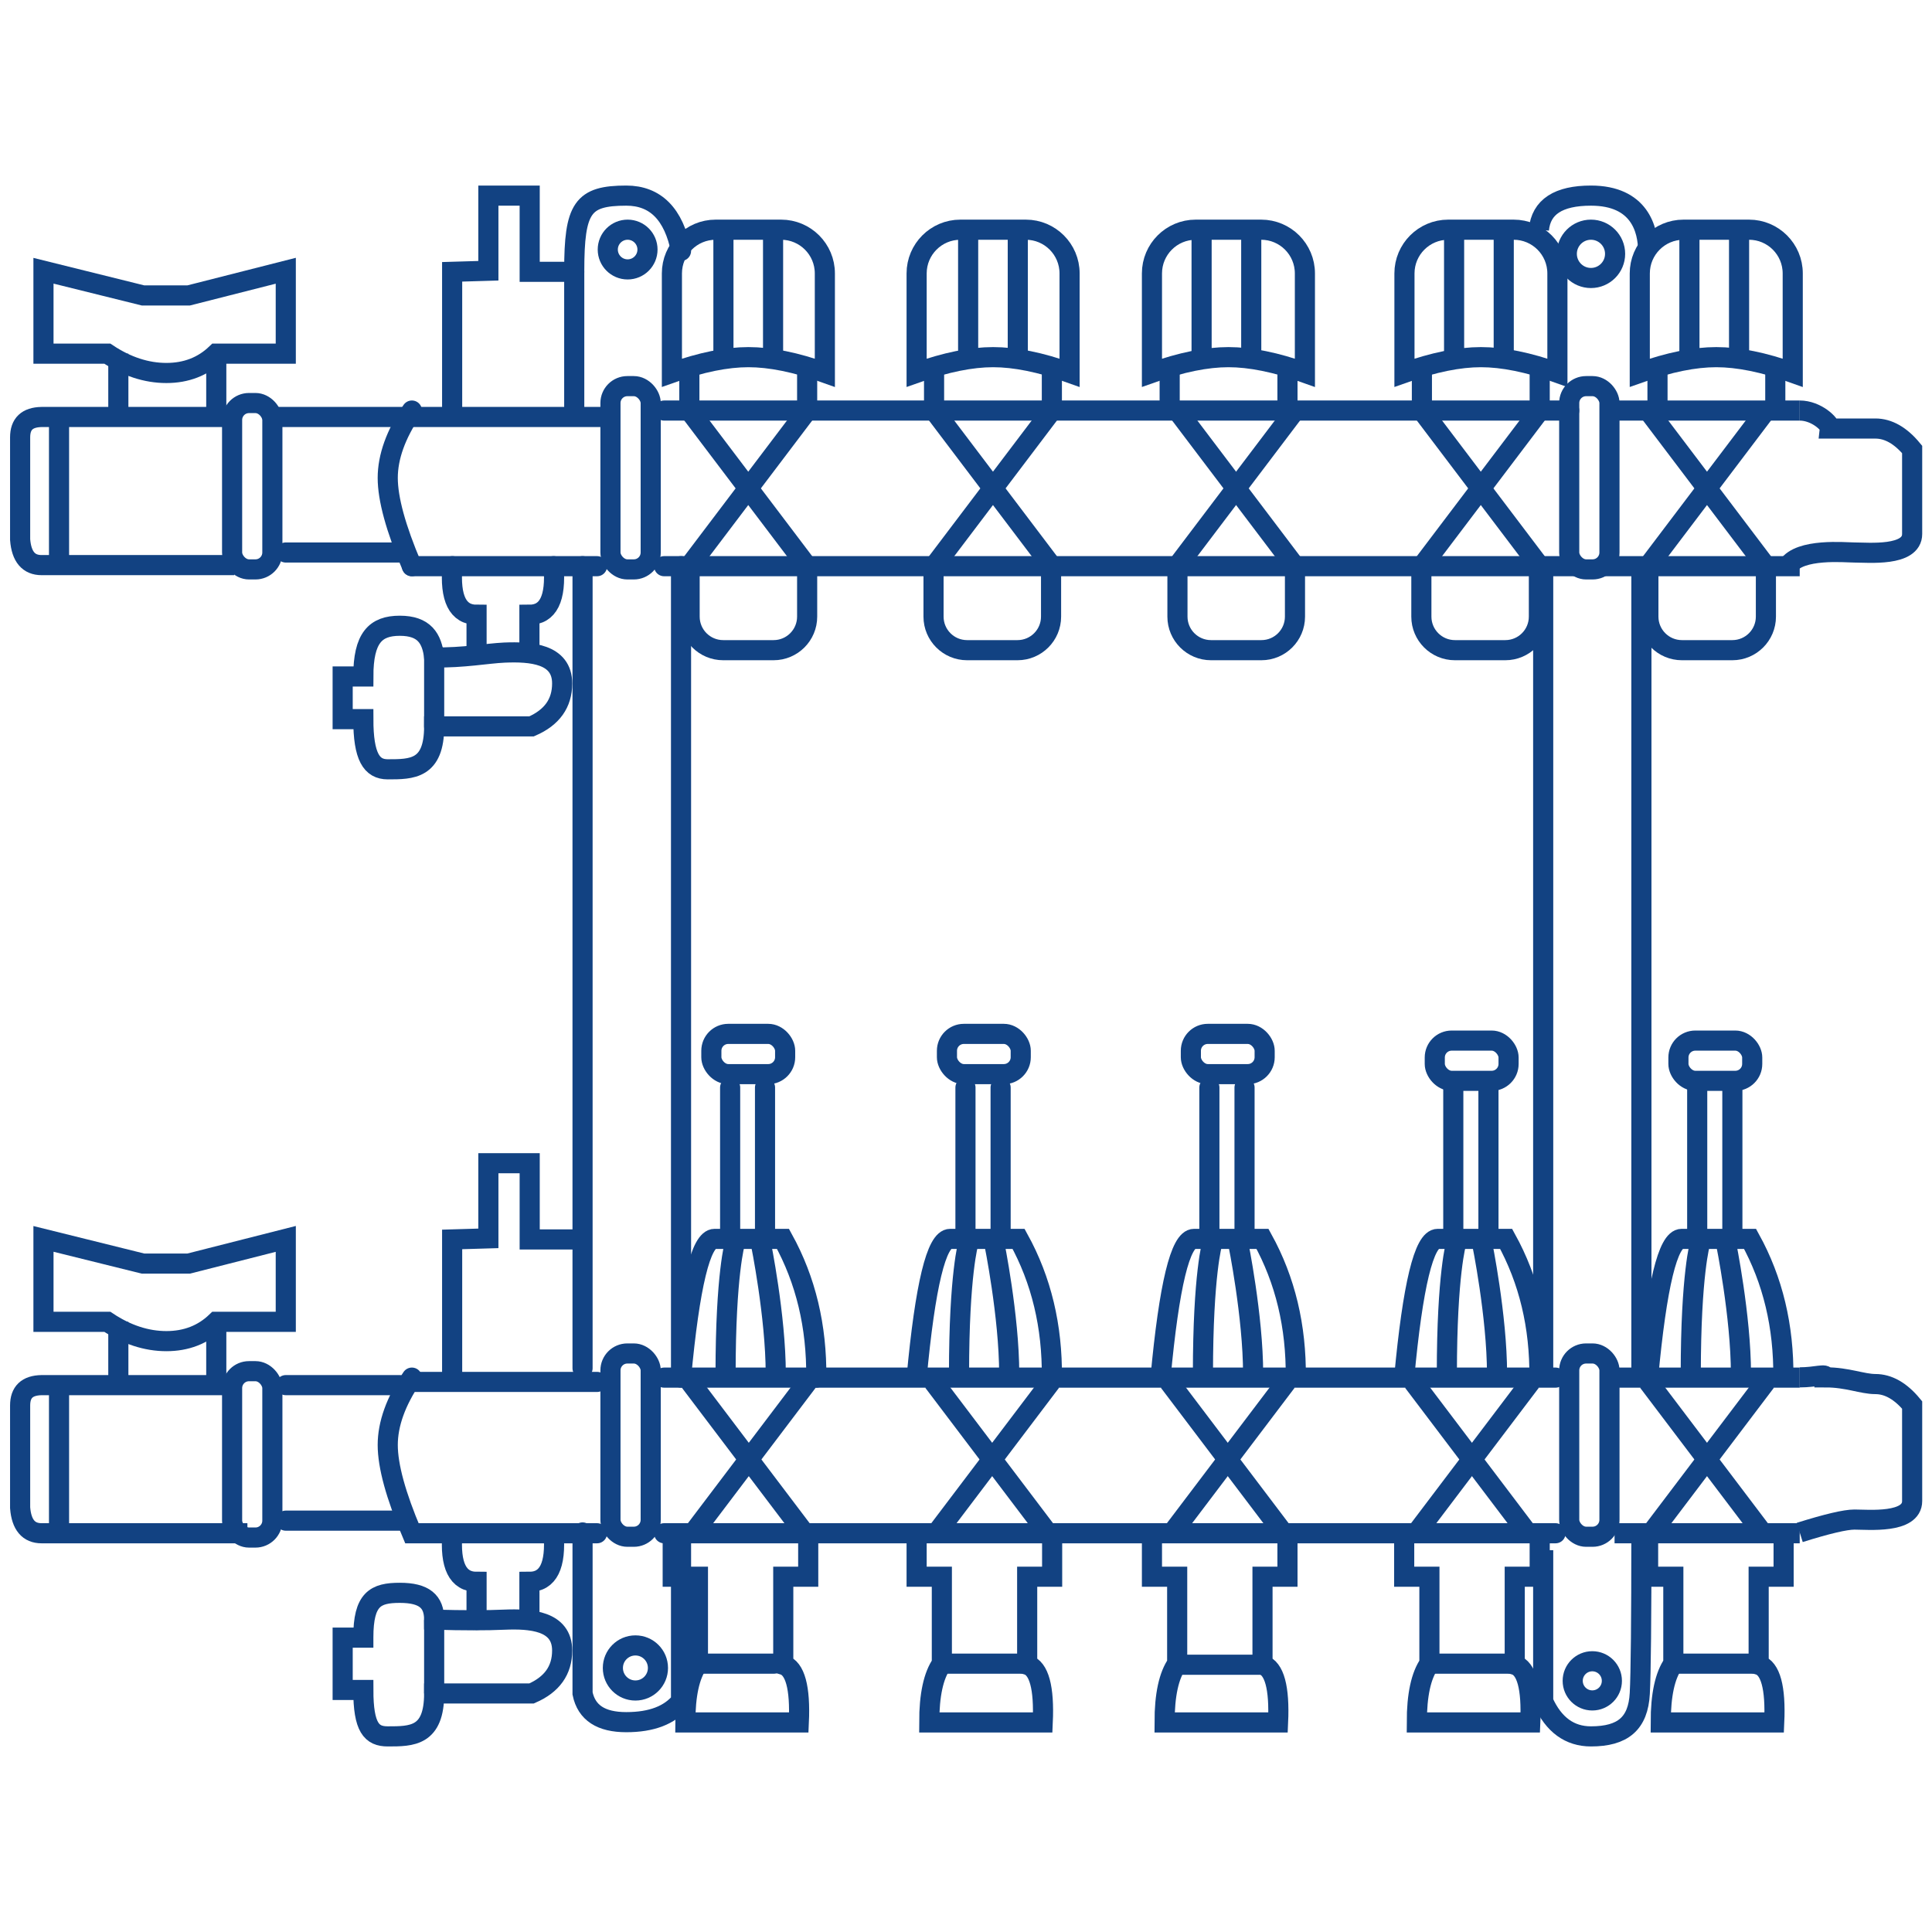 <?xml version="1.0" encoding="UTF-8"?>
<svg id="Layer_1" data-name="Layer 1" xmlns="http://www.w3.org/2000/svg" viewBox="0 0 72 72">
  <g id="Icon_Vetreilertechnik" data-name="Icon Vetreilertechnik">
    <path id="Path" d="M39.17,21.1v1.88c0,.69-.56,1.25-1.25,1.25h-1.88c-.69,0-1.25-.56-1.25-1.25v-1.88h0" style="fill: none; stroke: #124282; stroke-width: .75px;"/>
    <path id="Path-Copy-13" d="M30.08,21.1v1.88c0,.69-.56,1.25-1.25,1.25h-1.88c-.69,0-1.25-.56-1.25-1.25v-1.88h0" style="fill: none; stroke: #124282; stroke-linecap: round; stroke-width: .75px;"/>
    <path id="Path-Copy-15" d="M27.89,13.31c.81,0,1.77.19,2.85.58v-3.7c0-.9-.73-1.63-1.63-1.63h-2.44c-.9,0-1.63.73-1.63,1.63v3.7c1.09-.39,2.04-.58,2.85-.58Z" style="fill: none; stroke: #124282; stroke-linecap: round; stroke-width: .75px;"/>
    <path id="Path-Copy-16" d="M37.01,13.31c.81,0,1.77.19,2.85.58v-3.7c0-.9-.73-1.63-1.63-1.63h-2.44c-.9,0-1.63.73-1.63,1.63v3.7c1.09-.39,2.04-.58,2.85-.58Z" style="fill: none; stroke: #124282; stroke-width: .75px;"/>
    <path id="Path-Copy-17" d="M45.78,13.31c.81,0,1.77.19,2.85.58v-3.7c0-.9-.73-1.63-1.63-1.63h-2.44c-.9,0-1.63.73-1.63,1.63v3.7c1.09-.39,2.04-.58,2.85-.58Z" style="fill: none; stroke: #124282; stroke-width: .75px;"/>
    <path id="Path-Copy-18" d="M55.19,13.31c.81,0,1.77.19,2.85.58v-3.7c0-.9-.73-1.63-1.63-1.63h-2.44c-.9,0-1.63.73-1.63,1.63v3.7c1.09-.39,2.04-.58,2.85-.58Z" style="fill: none; stroke: #124282; stroke-width: .75px;"/>
    <path id="Path-Copy-19" d="M63.96,13.31c.81,0,1.77.19,2.85.58v-3.7c0-.9-.73-1.63-1.63-1.63h-2.44c-.9,0-1.63.73-1.63,1.63v3.7c1.09-.39,2.04-.58,2.85-.58Z" style="fill: none; stroke: #124282; stroke-width: .75px;"/>
    <path id="Path-Copy" d="M48.26,21.1v1.88c0,.69-.56,1.25-1.25,1.25h-1.88c-.69,0-1.25-.56-1.25-1.25v-1.88h0" style="fill: none; stroke: #124282; stroke-width: .75px;"/>
    <path id="Path-Copy-2" d="M57.35,21.1v1.88c0,.69-.56,1.25-1.25,1.25h-1.88c-.69,0-1.25-.56-1.25-1.25v-1.88h0" style="fill: none; stroke: #124282; stroke-width: .75px;"/>
    <path id="Path-Copy-14" d="M65.81,21.1v1.88c0,.69-.56,1.25-1.25,1.25h-1.88c-.69,0-1.25-.56-1.25-1.25v-1.88h0" style="fill: none; stroke: #124282; stroke-width: .75px;"/>
    <path id="Path-14" d="M8.44,15.54H1.55c-.54.01-.8.26-.8.76v3.81c.05.64.32.95.8.95h7.18" style="fill: none; stroke: #124282; stroke-width: .75px;"/>
    <path id="Path-14-Copy" d="M8.88,51.62H1.55c-.54.01-.8.26-.8.76v3.81c.05.64.32.95.8.95h7.67" style="fill: none; stroke: #124282; stroke-width: .75px;"/>
    <rect id="Rectangle" x="8.65" y="15.02" width="1.5" height="6.2" rx=".63" ry=".63" style="fill: none; stroke: #124282; stroke-linecap: round; stroke-width: .75px;"/>
    <rect id="Rectangle-Copy-8" x="8.65" y="51.1" width="1.5" height="6.2" rx=".63" ry=".63" style="fill: none; stroke: #124282; stroke-width: .75px;"/>
    <path id="Path-15" d="M1.62,10.09v3.09h2.38c.72.48,1.46.72,2.2.72s1.36-.24,1.86-.72h2.59v-3.09l-3.62.92h-1.7l-3.71-.92Z" style="fill: none; stroke: #124282; stroke-linecap: round; stroke-width: .75px;"/>
    <path id="Path-15-Copy" d="M1.62,46.17v3.09h2.38c.72.48,1.46.72,2.2.72s1.36-.24,1.86-.72h2.59v-3.09l-3.62.92h-1.7l-3.71-.92Z" style="fill: none; stroke: #124282; stroke-width: .75px;"/>
    <rect id="Rectangle-2" data-name="Rectangle" x="22.75" y="14.39" width="1.5" height="6.83" rx=".63" ry=".63" style="fill: none; stroke: #124282; stroke-linecap: round; stroke-width: .75px;"/>
    <rect id="Rectangle-Copy-6" x="22.75" y="50.44" width="1.5" height="6.83" rx=".63" ry=".63" style="fill: none; stroke: #124282; stroke-linecap: round; stroke-width: .75px;"/>
    <rect id="Rectangle-Copy-5" x="58.48" y="14.39" width="1.5" height="6.83" rx=".63" ry=".63" style="fill: none; stroke: #124282; stroke-width: .75px;"/>
    <rect id="Rectangle-Copy-7" x="58.48" y="50.44" width="1.5" height="6.83" rx=".63" ry=".63" style="fill: none; stroke: #124282; stroke-width: .75px;"/>
    <path id="Path-16" d="M24.75,15.3h33.73" style="fill: none; stroke: #124282; stroke-linecap: round; stroke-width: .75px;"/>
    <path id="Path-16-Copy-6" d="M24.75,51.34h33.22" style="fill: none; stroke: #124282; stroke-linecap: round; stroke-width: .75px;"/>
    <path id="Path-16-Copy-4" d="M59.82,15.3h7.25" style="fill: none; stroke: #124282; stroke-width: .75px;"/>
    <path id="Path-16-Copy-9" d="M60.17,51.34h6.9" style="fill: none; stroke: #124282; stroke-width: .75px;"/>
    <path id="Path-16-Copy" d="M24.75,21.1h33.91" style="fill: none; stroke: #124282; stroke-linecap: round; stroke-width: .75px;"/>
    <path id="Path-16-Copy-7" d="M24.75,57.14h33.22" style="fill: none; stroke: #124282; stroke-linecap: round; stroke-width: .75px;"/>
    <path id="Path-16-Copy-5" d="M59.82,21.1h7.25" style="fill: none; stroke: #124282; stroke-width: .75px;"/>
    <path id="Path-16-Copy-10" d="M60.17,57.14h6.9" style="fill: none; stroke: #124282; stroke-width: .75px;"/>
    <path id="Path-16-Copy-2" d="M15.35,21.1h6.9" style="fill: none; stroke: #124282; stroke-linecap: round; stroke-width: .75px;"/>
    <path id="Path-16-Copy-3" d="M15.35,51.5h6.9" style="fill: none; stroke: #124282; stroke-linecap: round; stroke-width: .75px;"/>
    <path id="Path-17" d="M15.35,15.3c-.6.89-.9,1.73-.9,2.51s.3,1.88.9,3.29" style="fill: none; stroke: #124282; stroke-linecap: round; stroke-width: .75px;"/>
    <path id="Path-17-Copy" d="M15.35,51.34c-.6.89-.9,1.73-.9,2.51s.3,1.88.9,3.29h6.9" style="fill: none; stroke: #124282; stroke-linecap: round; stroke-width: .75px;"/>
    <path id="Path-18" d="M10.15,15.54h12.32" style="fill: none; stroke: #124282; stroke-linecap: round; stroke-width: .75px;"/>
    <path id="Path-18-Copy" d="M10.65,51.62h4.25" style="fill: none; stroke: #124282; stroke-linecap: round; stroke-width: .75px;"/>
    <path id="Path-19" d="M10.65,20.59h4.25" style="fill: none; stroke: #124282; stroke-linecap: round; stroke-width: .75px;"/>
    <path id="Path-19-Copy" d="M10.65,56.67h4.25" style="fill: none; stroke: #124282; stroke-linecap: round; stroke-width: .75px;"/>
    <path id="Path-20" d="M66.63,21.1c.44-.68,2.14-.51,2.48-.51.51,0,2.15.16,2.15-.69v-3.15c-.43-.52-.89-.78-1.37-.78h-1.69c.02-.16-.51-.67-1.13-.67" style="fill: none; stroke: #124282; stroke-width: .75px;"/>
    <path id="Path-20-Copy" d="M67.07,57.11c1.02-.32,1.7-.48,2.04-.48.51,0,2.15.16,2.15-.69v-3.58c-.43-.52-.89-.78-1.37-.78s-1.05-.25-1.85-.25c.02-.16-.36,0-.97,0" style="fill: none; stroke: #124282; stroke-width: .75px;"/>
    <path id="Path-21" d="M21.71,21.1v29.89" style="fill: none; stroke: #124282; stroke-linecap: round; stroke-width: .75px;"/>
    <path id="Path-21-Copy-2" d="M57.51,21.1v29.89" style="fill: none; stroke: #124282; stroke-width: .75px;"/>
    <path id="Path-21-Copy" d="M25.38,21.1v29.89" style="fill: none; stroke: #124282; stroke-linecap: round; stroke-width: .75px;"/>
    <path id="Path-21-Copy-3" d="M61.17,21.1v29.89" style="fill: none; stroke: #124282; stroke-width: .75px;"/>
    <path id="Path-22" d="M13.54,25.21h-.77v1.59h.77c0,1.41.31,1.87.91,1.87.9,0,1.73,0,1.73-1.6h3.63c.76-.33,1.14-.86,1.14-1.6,0-1.11-1.17-1.19-2.15-1.15-.66.03-1.53.2-2.62.18-.08-.71-.37-1.18-1.28-1.18s-1.36.45-1.36,1.89Z" style="fill: none; stroke: #124282; stroke-linecap: round; stroke-width: .75px;"/>
    <path id="Path-22-Copy" d="M13.54,61.03h-.77v1.95h.77c0,1.41.31,1.73.91,1.73.9,0,1.73,0,1.73-1.6h3.63c.76-.33,1.14-.86,1.14-1.6,0-1.11-1.17-1.19-2.15-1.15-.66.03-1.53.03-2.62,0,0-.68-.37-1-1.28-1s-1.36.23-1.36,1.66Z" style="fill: none; stroke: #124282; stroke-width: .75px;"/>
    <path id="Path-23" d="M16.18,24.33v2.74" style="fill: none; stroke: #124282; stroke-linecap: round; stroke-width: .75px;"/>
    <path id="Path-23-Copy" d="M16.18,60.37v2.74" style="fill: none; stroke: #124282; stroke-width: .75px;"/>
    <path id="Path-24" d="M16.86,21.1c-.1,1.2.2,1.81.9,1.81v1.42" style="fill: none; stroke: #124282; stroke-linecap: round; stroke-width: .75px;"/>
    <path id="Path-24-Copy-2" d="M16.86,57.14c-.1,1.2.2,1.81.9,1.81v1.42" style="fill: none; stroke: #124282; stroke-linecap: round; stroke-width: .75px;"/>
    <path id="Path-24-Copy" d="M20.63,21.1c.1,1.2-.2,1.81-.9,1.81v1.42" style="fill: none; stroke: #124282; stroke-linecap: round; stroke-width: .75px;"/>
    <path id="Path-24-Copy-3" d="M20.63,57.14c.1,1.2-.2,1.81-.9,1.81v1.42" style="fill: none; stroke: #124282; stroke-linecap: round; stroke-width: .75px;"/>
    <path id="Path-25" d="M25.69,15.3v-1.41" style="fill: none; stroke: #124282; stroke-linecap: round; stroke-width: .75px;"/>
    <path id="Path-25-Copy" d="M34.81,15.3v-1.41" style="fill: none; stroke: #124282; stroke-width: .75px;"/>
    <path id="Path-25-Copy-2" d="M43.59,15.3v-1.41" style="fill: none; stroke: #124282; stroke-width: .75px;"/>
    <path id="Path-25-Copy-3" d="M52.99,15.3v-1.41" style="fill: none; stroke: #124282; stroke-width: .75px;"/>
    <path id="Path-25-Copy-4" d="M61.77,15.3v-1.41" style="fill: none; stroke: #124282; stroke-width: .75px;"/>
    <path id="Path-26" d="M30.08,15.3v-1.4" style="fill: none; stroke: #124282; stroke-linecap: round; stroke-width: .75px;"/>
    <path id="Path-26-Copy" d="M39.2,15.3v-1.4" style="fill: none; stroke: #124282; stroke-width: .75px;"/>
    <path id="Path-26-Copy-2" d="M47.98,15.3v-1.4" style="fill: none; stroke: #124282; stroke-width: .75px;"/>
    <path id="Path-26-Copy-3" d="M57.38,15.3v-1.4" style="fill: none; stroke: #124282; stroke-width: .75px;"/>
    <path id="Path-26-Copy-4" d="M66.16,15.3v-1.4" style="fill: none; stroke: #124282; stroke-width: .75px;"/>
    <circle id="Oval" cx="23.39" cy="9.3" r=".74" style="fill: none; stroke: #124282; stroke-linecap: round; stroke-width: .75px;"/>
    <circle id="Oval-Copy-10" cx="23.68" cy="62.16" r=".84" style="fill: none; stroke: #124282; stroke-width: .75px;"/>
    <circle id="Oval-Copy-9" cx="59.29" cy="9.46" r=".9" style="fill: none; stroke: #124282; stroke-width: .75px;"/>
    <circle id="Oval-Copy-11" cx="59.34" cy="62.64" r=".73" style="fill: none; stroke: #124282; stroke-width: .75px;"/>
    <path id="Path-27" d="M25.38,9.35c-.27-1.37-.95-2.06-2.04-2.06-1.63,0-1.94.45-1.94,2.8v5.21" style="fill: none; stroke: #124282; stroke-linecap: round; stroke-width: .75px;"/>
    <polyline id="Path-28" points="16.85 15.3 16.85 10.13 18.2 10.09 18.2 7.29 19.74 7.29 19.74 10.13 21.4 10.13" style="fill: none; stroke: #124282; stroke-linecap: round; stroke-width: .75px;"/>
    <polyline id="Path-28-Copy" points="16.85 51.36 16.85 46.19 18.2 46.15 18.2 43.35 19.74 43.35 19.74 46.19 21.4 46.19" style="fill: none; stroke: #124282; stroke-linecap: round; stroke-width: .75px;"/>
    <path id="Path-29" d="M57.35,8.56c.08-.85.73-1.27,1.94-1.27,1.82,0,2.13,1.27,2.13,2.06" style="fill: none; stroke: #124282; stroke-width: .75px;"/>
    <path id="Path-30" d="M4.41,13.18v2.36" style="fill: none; stroke: #124282; stroke-width: .75px;"/>
    <path id="Path-30-Copy" d="M4.41,49.26v2.36" style="fill: none; stroke: #124282; stroke-width: .75px;"/>
    <path id="Path-31" d="M8.06,13.18v2.36" style="fill: none; stroke: #124282; stroke-width: .75px;"/>
    <path id="Path-31-Copy" d="M8.06,49.26v2.36" style="fill: none; stroke: #124282; stroke-width: .75px;"/>
    <path id="Path-32" d="M34.16,51.34c.32-3.45.74-5.17,1.25-5.17h2.55c.85,1.54,1.26,3.26,1.24,5.17" style="fill: none; stroke: #124282; stroke-width: .75px;"/>
    <path id="Path-32-Copy" d="M43.25,51.34c.32-3.45.74-5.17,1.25-5.17h2.55c.85,1.54,1.26,3.26,1.24,5.17" style="fill: none; stroke: #124282; stroke-width: .75px;"/>
    <path id="Path-32-Copy-2" d="M52.33,51.34c.32-3.45.74-5.17,1.25-5.17h2.55c.85,1.54,1.26,3.26,1.24,5.17" style="fill: none; stroke: #124282; stroke-width: .75px;"/>
    <path id="Path-32-Copy-3" d="M61.42,51.34c.32-3.45.74-5.17,1.25-5.17h2.55c.85,1.54,1.26,3.26,1.24,5.17" style="fill: none; stroke: #124282; stroke-width: .75px;"/>
    <path id="Path-32-Copy-4" d="M25.38,51.34c.32-3.45.74-5.17,1.25-5.17h2.55c.85,1.54,1.26,3.26,1.24,5.17" style="fill: none; stroke: #124282; stroke-linecap: round; stroke-width: .75px;"/>
    <rect id="Rectangle-3" data-name="Rectangle" x="35.29" y="38.53" width="2.75" height="1.5" rx=".63" ry=".63" style="fill: none; stroke: #124282; stroke-linecap: round; stroke-width: .75px;"/>
    <rect id="Rectangle-Copy-9" x="44.38" y="38.53" width="2.75" height="1.5" rx=".63" ry=".63" style="fill: none; stroke: #124282; stroke-linecap: round; stroke-width: .75px;"/>
    <rect id="Rectangle-Copy-10" x="53.47" y="38.78" width="2.75" height="1.5" rx=".63" ry=".63" style="fill: none; stroke: #124282; stroke-linecap: round; stroke-width: .75px;"/>
    <rect id="Rectangle-Copy-11" x="62.55" y="38.78" width="2.75" height="1.5" rx=".63" ry=".63" style="fill: none; stroke: #124282; stroke-width: .75px;"/>
    <rect id="Rectangle-Copy-12" x="26.51" y="38.53" width="2.75" height="1.5" rx=".63" ry=".63" style="fill: none; stroke: #124282; stroke-linecap: round; stroke-width: .75px;"/>
    <path id="Path-33" d="M35.98,40.53v5.64" style="fill: none; stroke: #124282; stroke-linecap: round; stroke-width: .75px;"/>
    <path id="Path-33-Copy-2" d="M45.07,40.53v5.64" style="fill: none; stroke: #124282; stroke-linecap: round; stroke-width: .75px;"/>
    <path id="Path-33-Copy-4" d="M54.16,40.53v5.64" style="fill: none; stroke: #124282; stroke-linecap: round; stroke-width: .75px;"/>
    <path id="Path-33-Copy-6" d="M63.25,40.53v5.64" style="fill: none; stroke: #124282; stroke-width: .75px;"/>
    <path id="Path-33-Copy-8" d="M27.21,40.53v5.64" style="fill: none; stroke: #124282; stroke-linecap: round; stroke-width: .75px;"/>
    <path id="Path-33-Copy" d="M37.29,40.53v5.64" style="fill: none; stroke: #124282; stroke-linecap: round; stroke-width: .75px;"/>
    <path id="Path-33-Copy-3" d="M46.38,40.53v5.64" style="fill: none; stroke: #124282; stroke-linecap: round; stroke-width: .75px;"/>
    <path id="Path-33-Copy-5" d="M55.47,40.53v5.64" style="fill: none; stroke: #124282; stroke-linecap: round; stroke-width: .75px;"/>
    <path id="Path-33-Copy-7" d="M64.56,40.53v5.64" style="fill: none; stroke: #124282; stroke-width: .75px;"/>
    <path id="Path-33-Copy-9" d="M28.51,40.53v5.64" style="fill: none; stroke: #124282; stroke-linecap: round; stroke-width: .75px;"/>
    <path id="Path-34" d="M57.51,57.77v5.64c.39.87.99,1.3,1.78,1.3,1.19,0,1.76-.48,1.82-1.6.04-.74.06-2.73.06-5.96" style="fill: none; stroke: #124282; stroke-width: .75px;"/>
    <path id="Path-35" d="M21.71,57.11v6c.15.72.69,1.07,1.63,1.07s1.62-.26,2.04-.78v-6.26" style="fill: none; stroke: #124282; stroke-linecap: round; stroke-width: .75px;"/>
    <path id="Path-36" d="M42.93,57.15v1.61h.94v3.24c-.31.44-.47,1.16-.47,2.19h4.23c.06-1.3-.14-2.02-.58-2.15v-3.28h.93v-1.61" style="fill: none; stroke: #124282; stroke-width: .75px;"/>
    <path id="Path-36-Copy" d="M52.33,57.15v1.61h.94v3.24c-.31.44-.47,1.16-.47,2.19h4.23c.06-1.3-.14-2.02-.58-2.15v-3.28h.93v-1.61" style="fill: none; stroke: #124282; stroke-width: .75px;"/>
    <path id="Path-36-Copy-2" d="M61.42,57.15v1.61h.94v3.24c-.31.44-.47,1.16-.47,2.19h4.23c.06-1.3-.14-2.02-.58-2.15v-3.28h.93v-1.61" style="fill: none; stroke: #124282; stroke-width: .75px;"/>
    <path id="Path-36-Copy-3" d="M34.16,57.15v1.61h.94v3.24c-.31.44-.47,1.16-.47,2.19h4.23c.06-1.3-.14-2.02-.58-2.15v-3.28h.93v-1.61" style="fill: none; stroke: #124282; stroke-width: .75px;"/>
    <path id="Path-36-Copy-4" d="M25.07,57.15v1.61h.94v3.24c-.31.44-.47,1.16-.47,2.19h4.23c.06-1.3-.14-2.02-.58-2.15v-3.28h.93v-1.61" style="fill: none; stroke: #124282; stroke-linecap: round; stroke-width: .75px;"/>
    <line x1="26.01" y1="62" x2="28.84" y2="62" style="fill: none; stroke: #124282; stroke-linecap: round; stroke-width: .75px;"/>
    <line x1="35.1" y1="62" x2="38.04" y2="62" style="fill: none; stroke: #124282; stroke-linecap: round; stroke-width: .75px;"/>
    <line x1="44.02" y1="62.04" x2="47.05" y2="62.04" style="fill: none; stroke: #124282; stroke-linecap: round; stroke-width: .75px;"/>
    <line x1="53.28" y1="62" x2="56.22" y2="62" style="fill: none; stroke: #124282; stroke-linecap: round; stroke-width: .75px;"/>
    <line x1="62.36" y1="62" x2="65.31" y2="62" style="fill: none; stroke: #124282; stroke-linecap: round; stroke-width: .75px;"/>
    <line x1="25.69" y1="15.3" x2="30.08" y2="21.1" style="fill: none; stroke: #124282; stroke-width: .75px;"/>
    <line x1="25.69" y1="21.1" x2="30.08" y2="15.3" style="fill: none; stroke: #124282; stroke-width: .75px;"/>
    <line x1="34.81" y1="15.3" x2="39.2" y2="21.1" style="fill: none; stroke: #124282; stroke-width: .75px;"/>
    <line x1="34.81" y1="21.1" x2="39.2" y2="15.3" style="fill: none; stroke: #124282; stroke-width: .75px;"/>
    <line x1="43.87" y1="15.3" x2="48.26" y2="21.1" style="fill: none; stroke: #124282; stroke-width: .75px;"/>
    <line x1="43.87" y1="21.1" x2="48.26" y2="15.3" style="fill: none; stroke: #124282; stroke-width: .75px;"/>
    <line x1="52.99" y1="15.3" x2="57.38" y2="21.1" style="fill: none; stroke: #124282; stroke-width: .75px;"/>
    <line x1="52.99" y1="21.1" x2="57.38" y2="15.3" style="fill: none; stroke: #124282; stroke-width: .75px;"/>
    <line x1="61.42" y1="15.3" x2="65.81" y2="21.1" style="fill: none; stroke: #124282; stroke-width: .75px;"/>
    <line x1="61.42" y1="21.1" x2="65.81" y2="15.3" style="fill: none; stroke: #124282; stroke-width: .75px;"/>
    <line x1="61.42" y1="51.49" x2="65.81" y2="57.29" style="fill: none; stroke: #124282; stroke-width: .75px;"/>
    <line x1="61.42" y1="57.29" x2="65.81" y2="51.49" style="fill: none; stroke: #124282; stroke-width: .75px;"/>
    <line x1="52.66" y1="51.49" x2="57.05" y2="57.29" style="fill: none; stroke: #124282; stroke-width: .75px;"/>
    <line x1="52.66" y1="57.29" x2="57.05" y2="51.49" style="fill: none; stroke: #124282; stroke-width: .75px;"/>
    <line x1="43.56" y1="51.49" x2="47.95" y2="57.29" style="fill: none; stroke: #124282; stroke-width: .75px;"/>
    <line x1="43.56" y1="57.29" x2="47.95" y2="51.49" style="fill: none; stroke: #124282; stroke-width: .75px;"/>
    <line x1="34.78" y1="51.49" x2="39.17" y2="57.29" style="fill: none; stroke: #124282; stroke-width: .75px;"/>
    <line x1="34.78" y1="57.29" x2="39.17" y2="51.49" style="fill: none; stroke: #124282; stroke-width: .75px;"/>
    <line x1="25.71" y1="51.49" x2="30.1" y2="57.29" style="fill: none; stroke: #124282; stroke-width: .75px;"/>
    <line x1="25.71" y1="57.29" x2="30.1" y2="51.49" style="fill: none; stroke: #124282; stroke-width: .75px;"/>
    <line x1="2.2" y1="15.54" x2="2.2" y2="21.07" style="fill: none; stroke: #124282; stroke-width: .75px;"/>
    <line x1="2.2" y1="51.62" x2="2.2" y2="57.15" style="fill: none; stroke: #124282; stroke-width: .75px;"/>
    <line x1="26.96" y1="8.56" x2="26.96" y2="13.35" style="fill: none; stroke: #124282; stroke-width: .75px;"/>
    <line x1="28.81" y1="13.18" x2="28.81" y2="8.56" style="fill: none; stroke: #124282; stroke-width: .75px;"/>
    <line x1="36.08" y1="8.56" x2="36.08" y2="13.35" style="fill: none; stroke: #124282; stroke-width: .75px;"/>
    <line x1="37.93" y1="13.18" x2="37.93" y2="8.56" style="fill: none; stroke: #124282; stroke-width: .75px;"/>
    <line x1="44.78" y1="8.56" x2="44.78" y2="13.35" style="fill: none; stroke: #124282; stroke-width: .75px;"/>
    <line x1="46.63" y1="13.18" x2="46.63" y2="8.56" style="fill: none; stroke: #124282; stroke-width: .75px;"/>
    <line x1="54.19" y1="8.56" x2="54.19" y2="13.35" style="fill: none; stroke: #124282; stroke-width: .75px;"/>
    <line x1="56.04" y1="13.18" x2="56.04" y2="8.56" style="fill: none; stroke: #124282; stroke-width: .75px;"/>
    <line x1="62.96" y1="8.56" x2="62.96" y2="13.35" style="fill: none; stroke: #124282; stroke-width: .75px;"/>
    <line x1="64.81" y1="13.18" x2="64.81" y2="8.56" style="fill: none; stroke: #124282; stroke-width: .75px;"/>
    <path d="M27.04,51.2c0-3.74.35-4.89.35-4.89" style="fill: none; stroke: #124282; stroke-linecap: round; stroke-width: .75px;"/>
    <path d="M28.35,46.31s.56,2.74.56,4.89" style="fill: none; stroke: #124282; stroke-linecap: round; stroke-width: .75px;"/>
    <path d="M35.74,51.2c0-3.74.35-4.89.35-4.89" style="fill: none; stroke: #124282; stroke-linecap: round; stroke-width: .75px;"/>
    <path d="M37.05,46.31s.56,2.74.56,4.89" style="fill: none; stroke: #124282; stroke-linecap: round; stroke-width: .75px;"/>
    <path d="M44.83,51.2c0-3.74.35-4.89.35-4.89" style="fill: none; stroke: #124282; stroke-linecap: round; stroke-width: .75px;"/>
    <path d="M46.14,46.31s.56,2.74.56,4.89" style="fill: none; stroke: #124282; stroke-linecap: round; stroke-width: .75px;"/>
    <path d="M53.92,51.2c0-3.74.35-4.89.35-4.89" style="fill: none; stroke: #124282; stroke-linecap: round; stroke-width: .75px;"/>
    <path d="M55.23,46.31s.56,2.74.56,4.89" style="fill: none; stroke: #124282; stroke-linecap: round; stroke-width: .75px;"/>
    <path d="M63.01,51.2c0-3.74.35-4.89.35-4.89" style="fill: none; stroke: #124282; stroke-linecap: round; stroke-width: .75px;"/>
    <path d="M64.32,46.31s.56,2.74.56,4.89" style="fill: none; stroke: #124282; stroke-linecap: round; stroke-width: .75px;"/>
  </g>
</svg>